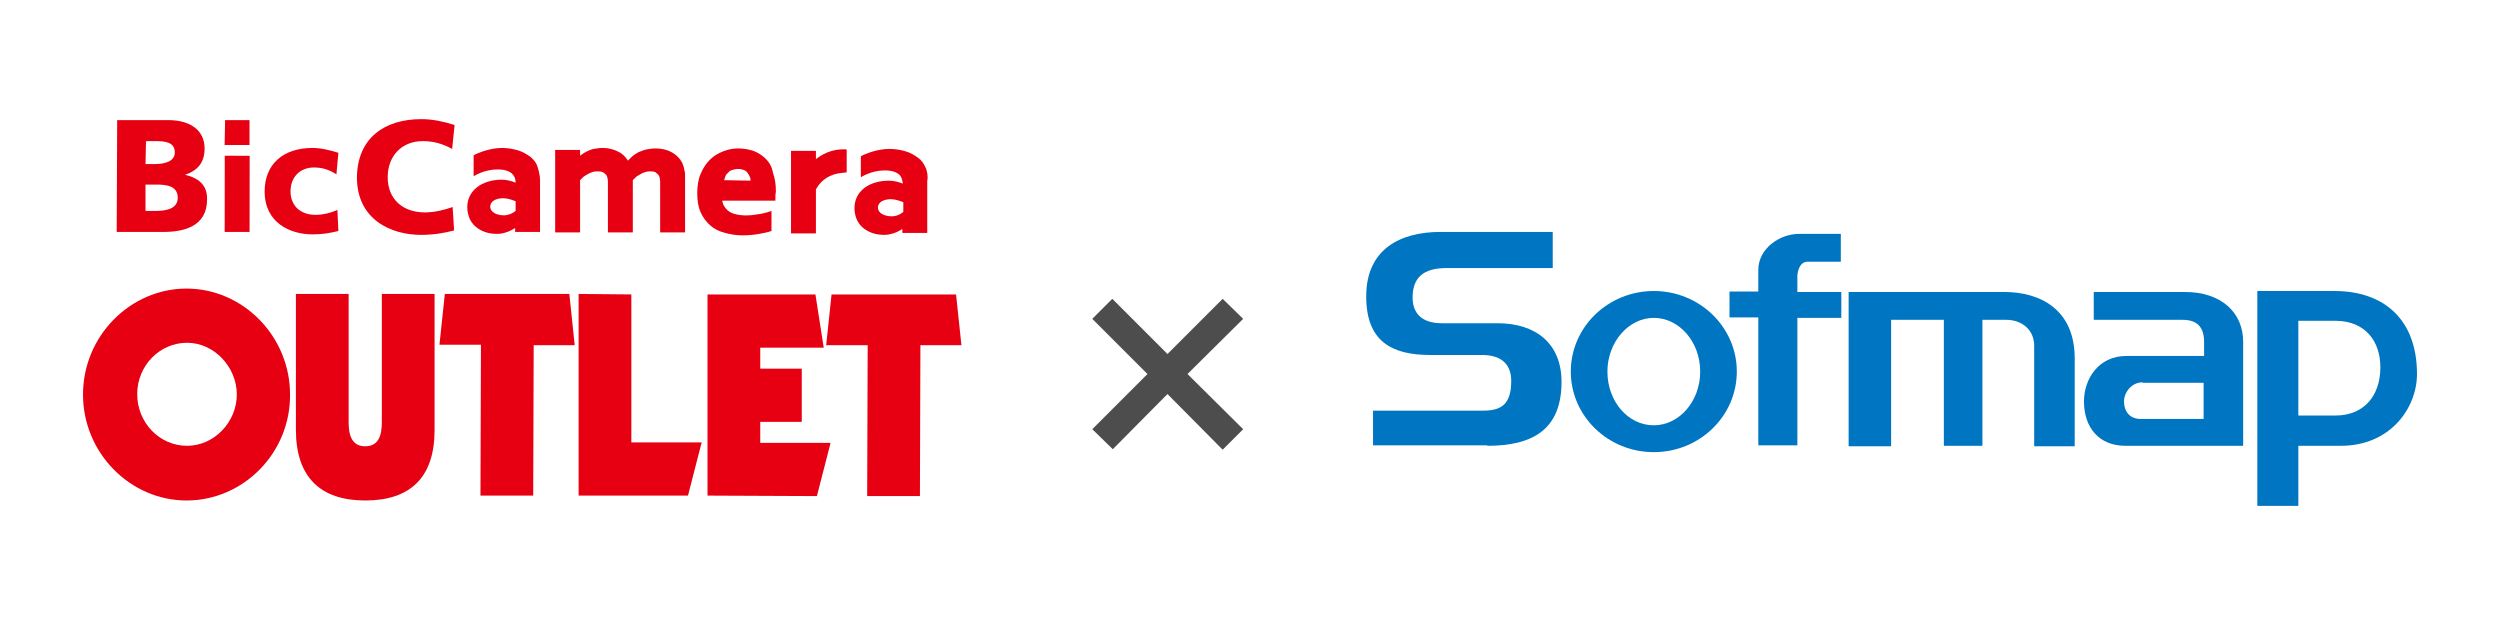 <?xml version="1.0" encoding="utf-8"?>
<!-- Generator: Adobe Illustrator 25.3.1, SVG Export Plug-In . SVG Version: 6.00 Build 0)  -->
<svg version="1.1" id="レイヤー_1" xmlns="http://www.w3.org/2000/svg" xmlns:xlink="http://www.w3.org/1999/xlink" x="0px"
	 y="0px" viewBox="0 0 512 128" style="enable-background:new 0 0 512 128;" xml:space="preserve">
<style type="text/css">
	.st0{fill:#E60012;}
	.st1{fill:#0075C1;}
	.st2{fill:#4D4D4D;}
</style>
<g>
	<path class="st0" d="M38.3,70.2c-5.6,0-10.2,4.7-10.2,10.5c0,5.9,4.6,10.6,10.2,10.6c5.6,0,10.2-4.9,10.2-10.5
		C48.5,75.2,43.9,70.2,38.3,70.2 M38.2,102.5c-11.5,0-21.2-9.7-21.2-21.7c0-12,9.7-21.7,21.2-21.7c11.5,0,21.2,9.7,21.2,21.7
		C59.5,92.8,49.8,102.5,38.2,102.5"/>
	<path class="st0" d="M60.6,60.2l10.8,0l0,26.3c0,2.7,0.7,4.9,3.4,4.9c2.7,0,3.4-2.2,3.4-4.9l0-26.3H89l0,27.9
		c0,9.7-5,14.4-14.2,14.4c-9.1,0-14.2-4.7-14.2-14.5L60.6,60.2z"/>
	<polygon class="st0" points="91.1,60.2 116.6,60.2 117.7,70.7 109.3,70.7 109.2,101.5 98.4,101.5 98.5,70.6 90,70.6 	"/>
	<polygon class="st0" points="118.5,60.2 129.3,60.3 129.3,90.6 143.7,90.6 140.9,101.5 118.5,101.5 	"/>
	<polygon class="st0" points="144.9,60.3 167,60.3 168.7,71.2 155.7,71.2 155.7,75.5 164.2,75.5 164.2,86.4 155.7,86.4 155.7,90.7 
		170.1,90.7 167.3,101.6 144.9,101.5 	"/>
	<polygon class="st0" points="170.3,60.3 195.8,60.3 196.9,70.7 188.5,70.7 188.4,101.6 177.6,101.6 177.7,70.7 169.2,70.7 	"/>
	<path class="st0" d="M167.1,32.6v-1.7l-5.1,0l0,16.9h5.1l0-9c0.7-1.3,2-2.8,4.6-3.3c0.6-0.1,1.1-0.1,1.7-0.2l0-4.7
		C170.2,30.4,168.1,31.8,167.1,32.6"/>
	<polygon class="st0" points="46,29.7 51.1,29.7 51.1,24.6 46.1,24.6 	"/>
	
		<rect x="40.8" y="37.2" transform="matrix(1.146415e-03 -1 1 1.146415e-03 8.766 88.256)" class="st0" width="15.6" height="5.1"/>
	<path class="st0" d="M37.9,35.8L37.9,35.8c2.6-0.9,4-2.5,4-5.4c0-3.9-3.2-5.8-7.4-5.8l-10.5,0l-0.1,22.9l9.6,0
		c4.1,0,8.9-1.1,8.9-6.6C42.5,38.1,40.9,36.5,37.9,35.8 M29.9,28.9l1.9,0c2,0,4,0.2,4,2.3c0,1.9-2.1,2.4-4.1,2.4l-1.9,0L29.9,28.9
		 M31.8,43.2h-2l0-5.4l2.1,0c2.1,0,4.5,0.2,4.5,2.7C36.4,42.8,34,43.2,31.8,43.2"/>
	<path class="st0" d="M68.6,43.2c-1,0.4-2.4,0.8-4,0.8c-3.1,0-5.1-1.9-5.1-4.8c0-2.9,1.9-4.9,4.8-4.9c1.4,0,2.7,0.3,4.1,1.1l0.5,0.3
		l0.4-4.4l-0.3-0.1c-1.4-0.4-3.1-0.9-5-0.9c-6.1,0-9.8,3.4-9.8,8.9c0,6.5,5.3,8.8,9.8,8.8c2.2,0,3.6-0.3,4.9-0.6l0.4-0.1L69.1,43
		L68.6,43.2z"/>
	<path class="st0" d="M87,43.5c-4.5,0-7.6-2.7-7.6-7.2c0-4.3,2.8-7.4,7.2-7.4c2.1,0,4,0.5,6,1.6l0.5-4.9c-2.2-0.7-4.5-1.2-6.8-1.2
		c-7.6,0-13.1,3.9-13.2,11.9c0,8.7,7,11.8,13.1,11.8c3.1,0,5.1-0.5,6.8-0.9l-0.3-4.8C91,43,89,43.5,87,43.5"/>
	<path class="st0" d="M140.2,35L140.2,35c-0.1-0.3-0.1-0.6-0.2-0.9c-0.1-0.3-0.2-0.5-0.3-0.8c-0.5-0.9-1.2-1.6-2.1-2.1
		c-0.9-0.5-2-0.8-3.3-0.8c-0.7,0-1.3,0.1-1.9,0.2c-0.6,0.1-1.1,0.4-1.7,0.6c-0.5,0.3-1,0.6-1.4,1c-0.2,0.2-0.5,0.5-0.7,0.7
		c-0.5-0.8-1.1-1.4-1.9-1.8c-1-0.5-2-0.8-3.2-0.8c-0.7,0-1.3,0.1-1.9,0.2c-0.6,0.1-1.2,0.4-1.6,0.6c-0.4,0.2-0.8,0.5-1.2,0.8v-1.2
		l-5.1,0l0,16.9l5.1,0l0-10.7c0.2-0.2,0.5-0.5,0.7-0.7c0.3-0.2,0.6-0.4,1-0.6c0.3-0.2,0.7-0.3,1-0.4c0.3-0.1,0.7-0.1,1-0.1
		c0.6,0,1,0.1,1.3,0.4c0.3,0.2,0.5,0.5,0.6,0.9c0,0.2,0.1,0.4,0.1,0.7c0,0.3,0,0.6,0,0.9l0,9.6l5.1,0l0-10.7
		c0.2-0.2,0.5-0.5,0.7-0.7c0.3-0.2,0.6-0.4,1-0.6c0.3-0.2,0.7-0.3,1-0.4c0.3-0.1,0.7-0.1,1-0.1c0.5,0,1,0.1,1.2,0.4
		c0.3,0.2,0.5,0.5,0.6,0.9c0,0.2,0.1,0.4,0.1,0.7c0,0.3,0,0.6,0,0.9l0,9.6l5.1,0l0-10.3c0-0.5,0-0.9,0-1.3
		C140.3,35.7,140.3,35.3,140.2,35"/>
	<path class="st0" d="M108.6,32.1c-0.7-0.5-1.5-1-2.5-1.3c-1-0.3-2.1-0.5-3.3-0.5c-2.4,0-4.9,1-5.8,1.5l0,4.3c0,0,2.1-1.4,4.9-1.4
		c1.7,0,2.6,0.5,3,0.9c0.5,0.5,0.7,1.1,0.7,1.8c-0.8-0.3-1.8-0.6-2.8-0.6c-4.2,0-7.1,2.3-7.1,5.6c0,1.8,0.7,3.4,2.2,4.4
		c1.2,0.8,2.5,1.1,3.9,1.1c1.4,0,2.8-0.6,3.7-1.2v0.8l5.1,0c0,0,0-10.1,0-10.7c0-0.8-0.3-2.1-0.6-2.9
		C109.8,33.3,109.2,32.6,108.6,32.1 M103.2,44.1c-1.4,0-2.8-0.6-2.8-1.8c0-1.1,1.2-1.7,2.6-1.7c0.8,0,1.5,0.2,2.3,0.5l0.3,0.1l0,2
		C105,43.7,104.1,44.1,103.2,44.1"/>
	<path class="st0" d="M189.5,34.2c-0.3-0.7-0.8-1.4-1.5-1.9c-0.7-0.5-1.5-1-2.5-1.3c-1-0.3-2.1-0.5-3.4-0.5c-2.4,0-4.9,1-5.8,1.5
		l0,4.3c0,0,2.1-1.4,4.9-1.4c1.7,0,2.6,0.5,3,0.9c0.5,0.5,0.6,1.1,0.7,1.8c-0.8-0.3-1.8-0.6-2.8-0.6c-4.3,0-7.1,2.3-7.1,5.6
		c0,1.8,0.7,3.4,2.2,4.4c1.2,0.8,2.5,1.1,3.9,1.1c1.4,0,2.8-0.6,3.7-1.2l0,0.8l5.1,0c0,0,0-10.1,0-10.7
		C190.1,36.3,189.9,34.9,189.5,34.2 M182.6,44.3c-1.4,0-2.8-0.6-2.8-1.8c0-1.1,1.2-1.7,2.6-1.7c0.8,0,1.5,0.2,2.3,0.5l0.3,0.1v2
		C184.4,43.9,183.6,44.3,182.6,44.3"/>
	<path class="st0" d="M156.8,32.5L156.8,32.5c-0.7-0.7-1.5-1.2-2.5-1.6c-0.9-0.3-2-0.5-3.1-0.5c-1.1,0-2.1,0.2-3.1,0.6
		c-1,0.4-1.9,0.9-2.7,1.7c-0.8,0.8-1.4,1.7-1.9,2.9c-0.5,1.1-0.7,2.5-0.7,4c0,1.5,0.2,2.8,0.7,3.9c0.5,1.1,1.2,2,2,2.7
		c0.8,0.7,1.8,1.2,3,1.5c1.1,0.3,2.3,0.5,3.5,0.5c1.2,0,2.4-0.1,3.5-0.3c1.1-0.2,2-0.4,2.5-0.6l0-4.1l-0.3,0.1
		c-0.9,0.3-1.7,0.5-2.6,0.6c-1.6,0.3-3.1,0.3-4.3,0c-0.6-0.1-1-0.3-1.5-0.6c-0.4-0.3-0.7-0.6-1-1.1c-0.2-0.3-0.3-0.7-0.4-1.1l10.9,0
		l0-0.5c0-0.4,0-0.9,0.1-1.4c0-1.5-0.2-2.7-0.6-3.8C158.1,34.1,157.5,33.2,156.8,32.5 M148.3,36.9c0.1-0.2,0.1-0.4,0.2-0.6
		c0.1-0.4,0.3-0.7,0.6-0.9c0.2-0.3,0.5-0.5,0.9-0.6c0.3-0.1,0.7-0.2,1.2-0.2c0.4,0,0.8,0.1,1.1,0.2c0.3,0.1,0.6,0.3,0.8,0.6
		c0.2,0.3,0.4,0.6,0.5,0.9c0.1,0.2,0.1,0.4,0.1,0.7L148.3,36.9"/>
	<path class="st1" d="M304.6,91.3c9.4,0,15.2-3.4,15.2-13.1c0-7.8-5.2-12-13.1-12h-11.4c-4.4,0-6-2.3-6-5.3c0-4.9,3.3-6,7-6H318
		v-7.4h-23c-8.2,0-15.2,3.5-15.2,13.2c0,9.2,5.2,12,13.1,12h10.6c4.4,0,6,2.3,6,5.3c0,4.9-2.1,6.1-5.8,6.1h-22.5v7.1H304.6z"/>
	<path class="st1" d="M377.1,47.9h-8.7c-3.8,0-8.3,2.9-8.3,7.4v4.4h-5.9v5.3h5.9v26.2h8V65.1h9v-5.3h-9v-3.1c0-1.2,0.5-3.1,2.1-3.1
		h6.8V47.9z"/>
	<path class="st1" d="M416.6,71v20.4h8.3v-18c0-10.2-7.3-13.6-14.4-13.6h-31.9v31.6h8.7V65.5h10.8v25.8h7.9V65.5h4.9
		C414,65.5,416.7,67.5,416.6,71"/>
	<path class="st1" d="M451.4,70.4c0.1-3.4-1.4-4.9-4.4-4.9h-18.2v-5.7h18.7c7.4,0,11.9,4.2,11.9,10.2v21.3h-24.1
		c-5.5,0-8.5-3.8-8.5-9.1c0-4.5,2.9-9.3,8.7-9.3h15.9V70.4z M438.8,78.3c-2.3,0-3.8,2.1-3.8,3.9c0,2.1,1.2,3.6,3.4,3.6h12.9v-7.4
		H438.8z"/>
	<path class="st1" d="M470.7,85.1V65.7h7.6c6.1,0,9.2,4.2,9.2,9.5c0,5.9-3.4,9.9-9.2,9.9H470.7z M470.7,91.3h8.7
		c10.2,0,15.6-7.8,15.6-14.7c0-11.1-6.7-17-16.9-17h-15.8v44h8.4V91.3z"/>
	<path class="st1" d="M355.7,76.1c0,9.1-7.6,16.5-17,16.5c-9.4,0-17-7.4-17-16.5c0-9.1,7.6-16.5,17-16.5
		C348.1,59.6,355.7,67,355.7,76.1 M329.2,76.1c0,6.1,4.2,11,9.5,11c5.2,0,9.5-4.9,9.5-11c0-6.1-4.3-11-9.5-11
		C333.5,65.1,329.2,70.1,329.2,76.1"/>
	<polygon class="st2" points="254.6,87.9 250.4,92.1 239.1,80.7 227.9,92 223.7,87.9 235,76.6 223.7,65.3 227.8,61.2 239.1,72.5 
		250.4,61.2 254.6,65.3 243.2,76.6 	"/>
</g>
</svg>
